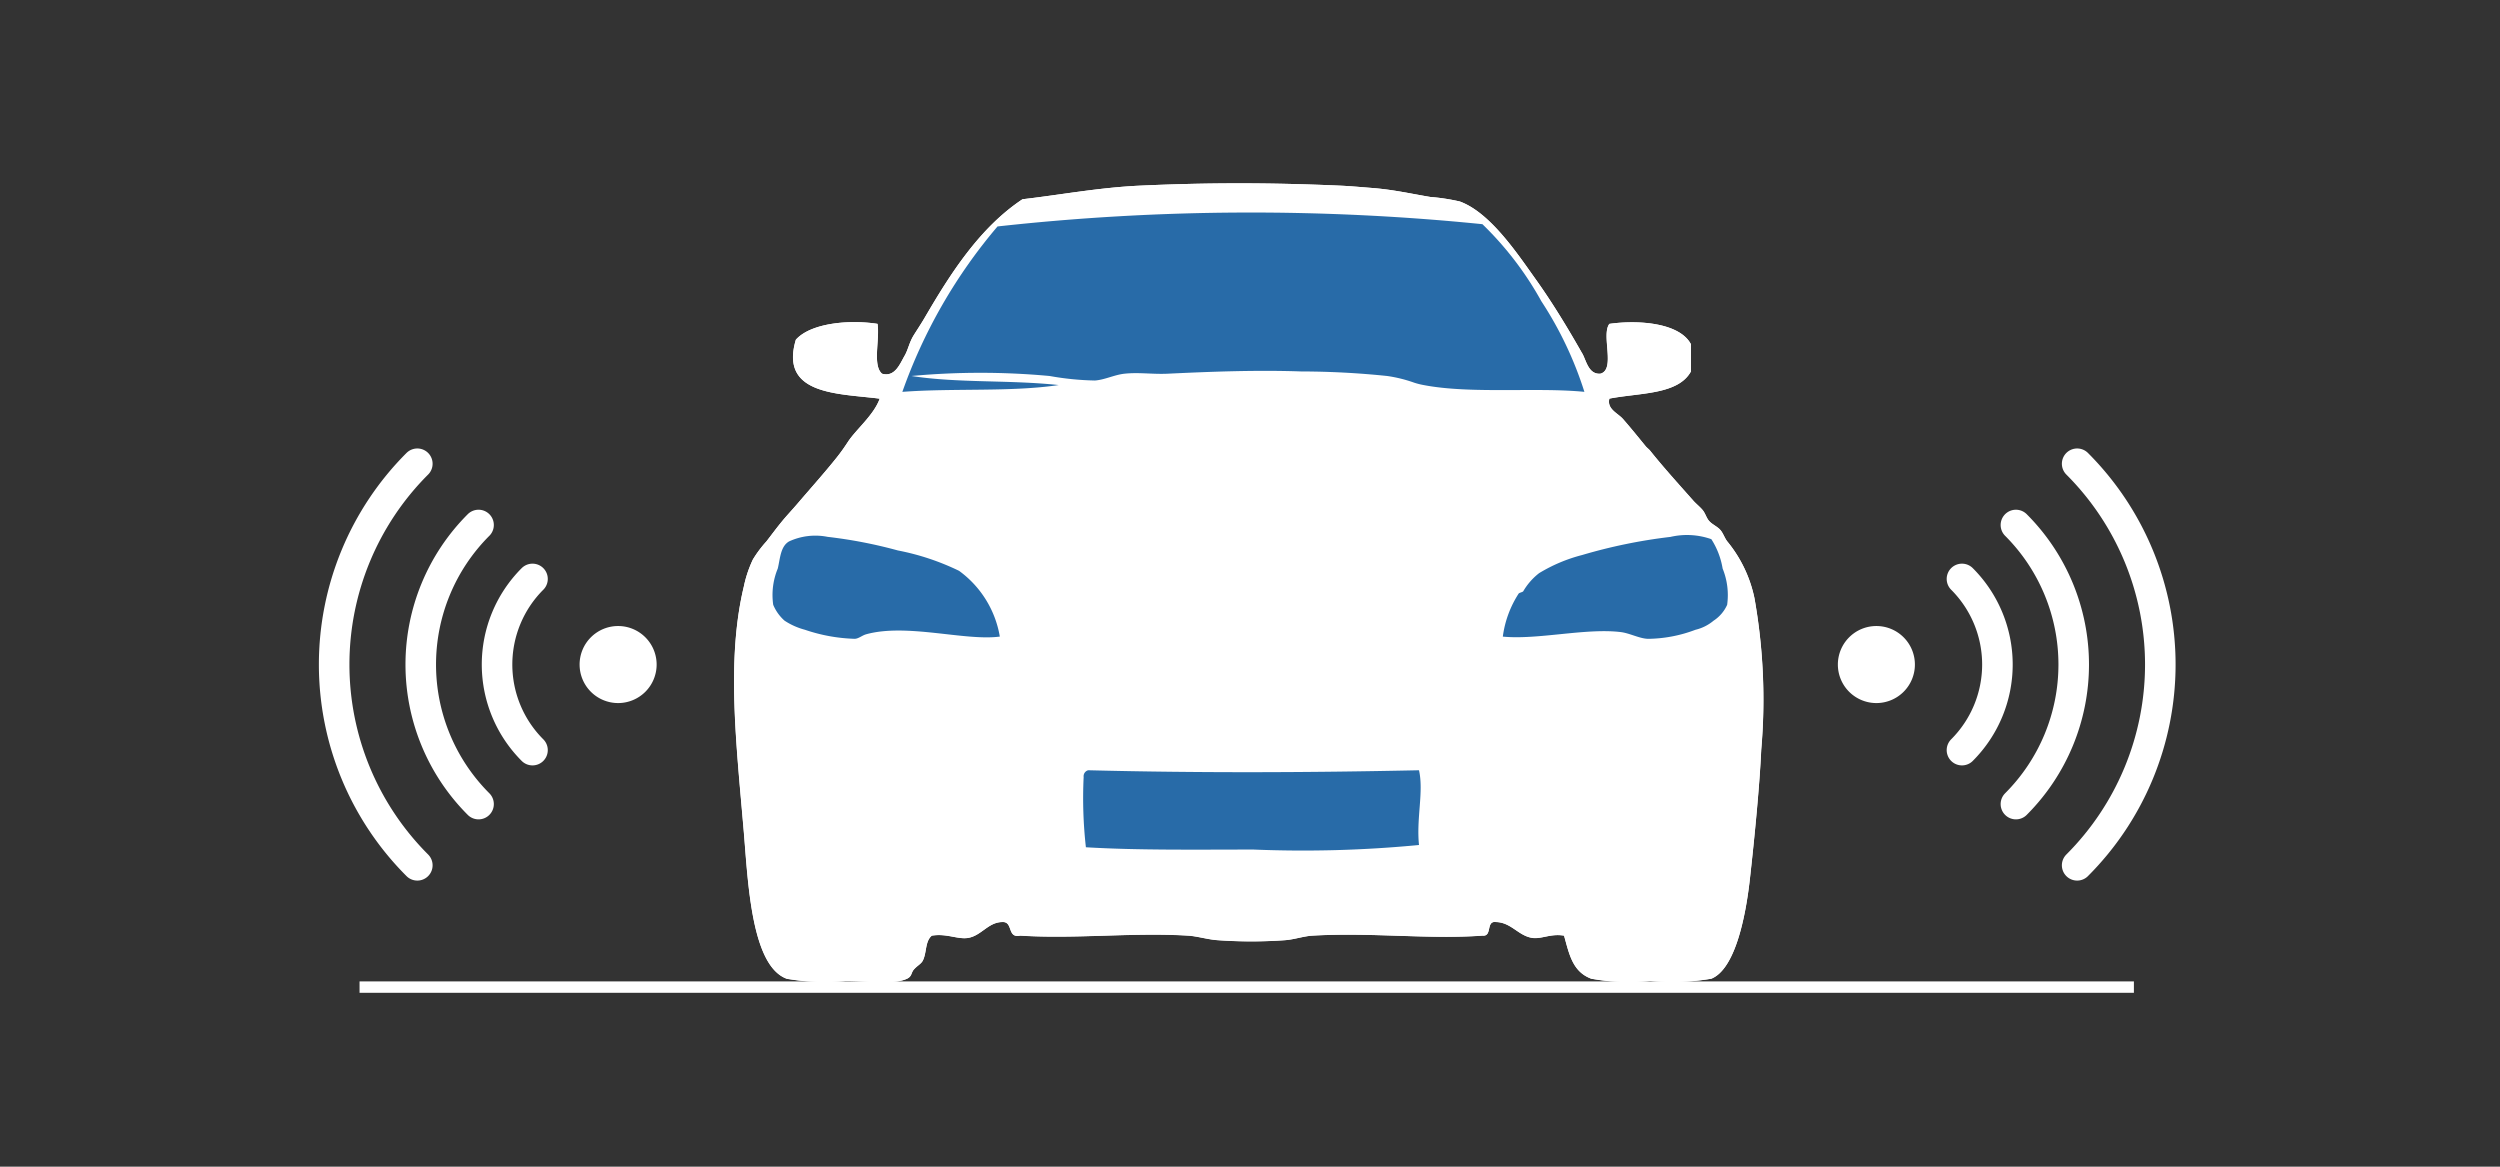 <svg xmlns="http://www.w3.org/2000/svg" xmlns:xlink="http://www.w3.org/1999/xlink" width="150" height="70" viewBox="0 0 150 70">
  <rect x="0" y="0" width="150" height="70" fill="#333333" stroke="none"/>
  <defs>
    <clipPath id="clip-path">
      <rect id="長方形_35" data-name="長方形 35" width="111.669" height="48.57" fill="none"/>
    </clipPath>
  </defs>
  <g id="グループ_712" data-name="グループ 712" transform="translate(-1188 -2184)">
    <g id="グループ_707" data-name="グループ 707" transform="translate(1207 2195)">
      <g id="グループ_81" data-name="グループ 81" transform="translate(0 0)" clip-path="url(#clip-path)">
        <path id="パス_124" data-name="パス 124" d="M72.756,10.2A51.063,51.063,0,0,0,70.036,5.85c-1.128-1.574-2.77-4.086-4.621-4.76A12.194,12.194,0,0,0,63.647.818C62.5.627,61.432.376,60.111.276c-.614-.049-1.285-.11-1.9-.137-4.273-.187-7.965-.182-11.964,0-2.479.112-4.855.565-7.07.816-2.574,1.7-4.35,4.5-5.847,7.068-.246.424-.521.834-.679,1.089-.269.429-.341.875-.543,1.223-.282.479-.578,1.313-1.361,1.088-.585-.5-.126-2.049-.271-2.991-1.7-.267-4.011-.046-4.9.952-.993,3.333,2.562,3.219,5.031,3.536-.35.979-1.408,1.834-1.9,2.582-.246.371-.41.611-.681.952-.726.913-1.649,1.941-2.31,2.717-.352.415-.672.749-.953,1.089-.388.473-.613.786-.952,1.224A7.014,7.014,0,0,0,23,22.571a7.233,7.233,0,0,0-.543,1.633c-1.053,4.4-.44,9.5,0,14.681.256,3.026.451,8.065,2.583,8.836a13.3,13.3,0,0,0,3.534.137c1.287,0,2.826.246,3.672-.137.307-.141.246-.355.408-.544.208-.245.436-.338.544-.543.246-.476.128-1.158.543-1.5.893-.144,1.558.239,2.176.137.795-.135,1.2-.936,2.039-.952.684-.05.279.988,1.088.814,3.369.21,6.724-.2,10.061,0,.562.033,1.175.23,1.768.273a28.177,28.177,0,0,0,4.078,0c.559-.046,1.095-.24,1.632-.273,3.538-.2,6.94.234,10.2,0,.6.06.18-.907.815-.814.914.025,1.337.829,2.176.952.552.078,1.1-.273,1.9-.137.306,1.088.5,2.163,1.632,2.583a12.488,12.488,0,0,0,3.535.137,13.769,13.769,0,0,0,3.67-.137c1.42-.574,2.054-3.679,2.312-5.983.287-2.571.587-5.655.68-7.747a34.68,34.68,0,0,0-.408-9.109,7.894,7.894,0,0,0-1.633-3.4c-.157-.2-.237-.479-.408-.679s-.5-.337-.678-.545-.216-.456-.409-.679c-.179-.2-.387-.365-.545-.545-.927-1.045-1.8-2.011-2.582-2.989-.071-.09-.19-.174-.273-.273-.472-.579-.9-1.108-1.36-1.633-.308-.352-.976-.591-.814-1.222,1.82-.355,4.127-.226,4.894-1.633V9.656c-.674-1.282-3.139-1.474-4.894-1.224-.507.671.394,2.75-.545,2.991-.715.049-.843-.8-1.087-1.224" transform="translate(3.173 0)" fill="#fff" fill-rule="evenodd"/>
        <path id="パス_125" data-name="パス 125" d="M73.842,11.423c.939-.24.038-2.319.545-2.99,1.755-.251,4.221-.06,4.894,1.223v1.631c-.767,1.407-3.073,1.278-4.894,1.633-.161.631.506.87.815,1.222.459.524.887,1.055,1.359,1.633.082.1.2.182.273.273.777.978,1.655,1.943,2.582,2.99.158.179.368.341.545.544.192.223.227.473.409.68s.5.333.678.544.251.475.409.679a7.88,7.88,0,0,1,1.632,3.4,34.683,34.683,0,0,1,.408,9.109c-.093,2.092-.393,5.178-.68,7.747-.256,2.3-.892,5.409-2.312,5.984a13.814,13.814,0,0,1-3.67.136,12.493,12.493,0,0,1-3.535-.136c-1.135-.421-1.326-1.5-1.632-2.583-.8-.136-1.351.214-1.9.136-.838-.123-1.262-.925-2.176-.952-.634-.093-.211.874-.815.815-3.257.232-6.659-.206-10.2,0-.538.031-1.074.226-1.633.271a28.177,28.177,0,0,1-4.078,0c-.593-.042-1.206-.238-1.768-.271-3.337-.2-6.692.208-10.061,0-.808.174-.4-.866-1.088-.815-.837.017-1.245.816-2.039.952-.617.1-1.282-.282-2.176-.136-.415.338-.3,1.02-.543,1.5-.106.206-.334.3-.544.543-.161.189-.1.4-.408.545-.846.382-2.385.136-3.672.136a13.354,13.354,0,0,1-3.534-.136c-2.131-.773-2.327-5.811-2.582-8.838-.44-5.183-1.055-10.277,0-14.681A7.2,7.2,0,0,1,23,22.571a6.954,6.954,0,0,1,.818-1.088c.339-.439.562-.75.95-1.223.281-.341.6-.676.953-1.089.661-.778,1.584-1.806,2.31-2.718a11.14,11.14,0,0,0,.681-.952c.495-.747,1.554-1.6,1.9-2.582-2.47-.317-6.023-.2-5.031-3.535.884-1,3.195-1.218,4.9-.952.144.941-.315,2.486.271,2.99.783.226,1.079-.609,1.36-1.088.2-.348.275-.794.543-1.223.158-.255.433-.665.68-1.089,1.5-2.566,3.271-5.362,5.846-7.068C41.39.7,43.766.252,46.245.138c4-.181,7.69-.187,11.964,0,.618.027,1.288.089,1.9.137,1.32.1,2.385.352,3.536.543a12.03,12.03,0,0,1,1.767.271c1.852.674,3.494,3.186,4.623,4.76.985,1.372,1.8,2.763,2.72,4.349.245.423.372,1.273,1.087,1.224m-3.535-4.35A19.683,19.683,0,0,0,66.773,2.45a138.585,138.585,0,0,0-29.093.136,31.508,31.508,0,0,0-5.712,9.924c3.032-.231,6.543.018,9.381-.408-3.022-.321-5.994-.106-8.836-.544a44.98,44.98,0,0,1,8.293,0,17.194,17.194,0,0,0,2.718.273c.6-.044,1.16-.341,1.768-.409.861-.093,1.7.042,2.583,0,2.587-.124,5.335-.229,8.02-.136a50.6,50.6,0,0,1,5.167.273,8.5,8.5,0,0,1,1.632.406,4.33,4.33,0,0,0,.544.137c2.845.547,6.8.123,9.653.408a22.008,22.008,0,0,0-2.584-5.438m-10.74,4.759a60.675,60.675,0,0,0-6.389,0c-2.635,0-5.327-.392-7.885.134,4.683.347,10.112-.05,14.817.274.22-.536-.586-.048-.543-.408m18.489,9.38a31.669,31.669,0,0,0-5.3,1.087,9.592,9.592,0,0,0-2.582,1.087,3.82,3.82,0,0,0-.953,1.089c-.018.042-.239.089-.273.135A6.228,6.228,0,0,0,68,27.2c2.1.2,4.965-.526,7.07-.273.54.065,1.112.386,1.631.405a8.172,8.172,0,0,0,2.855-.542,2.658,2.658,0,0,0,1.088-.545,2.232,2.232,0,0,0,.816-.952,4.228,4.228,0,0,0-.273-2.176,4.642,4.642,0,0,0-.68-1.767,4.391,4.391,0,0,0-2.447-.135M35.368,23.25a14.829,14.829,0,0,0-3.67-1.222,28.168,28.168,0,0,0-4.216-.816,3.767,3.767,0,0,0-2.31.271c-.524.3-.537,1.047-.68,1.631a4.151,4.151,0,0,0-.273,2.176,2.63,2.63,0,0,0,.681.952,4.191,4.191,0,0,0,1.222.545,10.106,10.106,0,0,0,2.993.542c.235-.01.435-.2.678-.27,2.43-.676,5.95.417,8.021.137a6.131,6.131,0,0,0-2.447-3.945m7.75,11.965a.371.371,0,0,0-.271.408,26.514,26.514,0,0,0,.134,4.213c3.167.189,6.668.137,10.062.137a72.762,72.762,0,0,0,9.925-.273c-.168-1.605.291-3.192,0-4.485-6.645.143-13.213.167-19.85,0" transform="translate(3.173 0)" fill="#fff" fill-rule="evenodd"/>
        <path id="パス_126" data-name="パス 126" d="M71.612,12.289c-2.855-.285-6.807.14-9.653-.409a4.3,4.3,0,0,1-.544-.136,8.413,8.413,0,0,0-1.632-.406,50.614,50.614,0,0,0-5.167-.273c-2.685-.094-5.433.013-8.02.136-.879.042-1.722-.094-2.583,0-.608.066-1.171.364-1.768.408a17.058,17.058,0,0,1-2.718-.271,44.879,44.879,0,0,0-8.293,0c2.841.436,5.815.223,8.836.543-2.839.426-6.349.177-9.381.409A31.487,31.487,0,0,1,36.4,2.365a138.508,138.508,0,0,1,29.093-.136A19.7,19.7,0,0,1,69.028,6.85a22.036,22.036,0,0,1,2.584,5.439" transform="translate(4.452 0.222)" fill="#286ba8" fill-rule="evenodd"/>
        <path id="パス_127" data-name="パス 127" d="M57.144,10.758c-4.705-.323-10.134.074-14.817-.274,2.557-.526,5.25-.139,7.885-.134a60.675,60.675,0,0,1,6.389,0c-.044.361.763-.127.543.408" transform="translate(6.14 1.481)" fill="#fff" fill-rule="evenodd"/>
        <path id="パス_128" data-name="パス 128" d="M74.662,18.673a4.668,4.668,0,0,1,.68,1.767,4.228,4.228,0,0,1,.271,2.176,2.221,2.221,0,0,1-.815.952,2.652,2.652,0,0,1-1.088.545,8.209,8.209,0,0,1-2.855.543c-.519-.021-1.091-.341-1.632-.406-2.1-.253-4.971.476-7.07.273a6.24,6.24,0,0,1,.952-2.584c.033-.047.253-.093.273-.136a3.784,3.784,0,0,1,.953-1.088,9.54,9.54,0,0,1,2.582-1.088,31.646,31.646,0,0,1,5.3-1.087,4.392,4.392,0,0,1,2.447.135" transform="translate(9.016 2.674)" fill="#286ba8" fill-rule="evenodd"/>
        <path id="パス_129" data-name="パス 129" d="M37.527,24.512c-2.071.279-5.591-.813-8.021-.137-.243.068-.443.26-.679.271a10.145,10.145,0,0,1-2.992-.543,4.148,4.148,0,0,1-1.222-.545,2.617,2.617,0,0,1-.681-.952,4.152,4.152,0,0,1,.273-2.176c.143-.584.156-1.328.68-1.629a3.764,3.764,0,0,1,2.31-.273,28.168,28.168,0,0,1,4.216.816,14.846,14.846,0,0,1,3.67,1.222,6.136,6.136,0,0,1,2.447,3.945" transform="translate(3.461 2.683)" fill="#286ba8" fill-rule="evenodd"/>
        <path id="パス_130" data-name="パス 130" d="M60.312,30.754c.292,1.293-.167,2.88,0,4.485a72.756,72.756,0,0,1-9.925.273c-3.394,0-6.894.052-10.061-.137a26.372,26.372,0,0,1-.135-4.213.373.373,0,0,1,.271-.408c6.637.167,13.2.143,19.85,0" transform="translate(5.828 4.461)" fill="#286ba8" fill-rule="evenodd"/>
        <path id="パス_131" data-name="パス 131" d="M11.579,31a7.263,7.263,0,0,1,0-10.271" transform="translate(1.371 3.007)" fill="none" stroke="#fff" stroke-linecap="round" stroke-width="1.833"/>
        <path id="パス_132" data-name="パス 132" d="M8.922,34.648a11.841,11.841,0,0,1,0-16.745" transform="translate(0.791 2.597)" fill="none" stroke="#fff" stroke-linecap="round" stroke-width="1.833"/>
        <path id="パス_133" data-name="パス 133" d="M5.906,38.787a17.037,17.037,0,0,1,0-24.093" transform="translate(0.133 2.131)" fill="none" stroke="#fff" stroke-linecap="round" stroke-width="1.833"/>
        <path id="パス_134" data-name="パス 134" d="M14.454,27.142a2.311,2.311,0,1,1,3.268,0,2.311,2.311,0,0,1-3.268,0" transform="translate(1.999 3.365)" fill="#fff" fill-rule="evenodd"/>
        <path id="パス_135" data-name="パス 135" d="M86.212,31a7.263,7.263,0,0,0,0-10.271" transform="translate(12.506 3.007)" fill="none" stroke="#fff" stroke-linecap="round" stroke-width="1.833"/>
        <path id="パス_136" data-name="パス 136" d="M89.039,34.648a11.841,11.841,0,0,0,0-16.745" transform="translate(12.916 2.597)" fill="none" stroke="#fff" stroke-linecap="round" stroke-width="1.833"/>
        <path id="パス_137" data-name="パス 137" d="M92.247,38.787a17.037,17.037,0,0,0,0-24.093" transform="translate(13.382 2.131)" fill="none" stroke="#fff" stroke-linecap="round" stroke-width="1.833"/>
        <path id="パス_138" data-name="パス 138" d="M83.654,27.142a2.311,2.311,0,1,0-3.268,0,2.311,2.311,0,0,0,3.268,0" transform="translate(11.563 3.365)" fill="#fff" fill-rule="evenodd"/>
        <rect id="長方形_34" data-name="長方形 34" width="106.461" height="0.686" transform="translate(2.573 47.884)" fill="#fff"/>
      </g>
    </g>
    <rect id="長方形_213" data-name="長方形 213" width="150" height="70" transform="translate(1188 2184)" fill="none"/>
  </g>
</svg>
